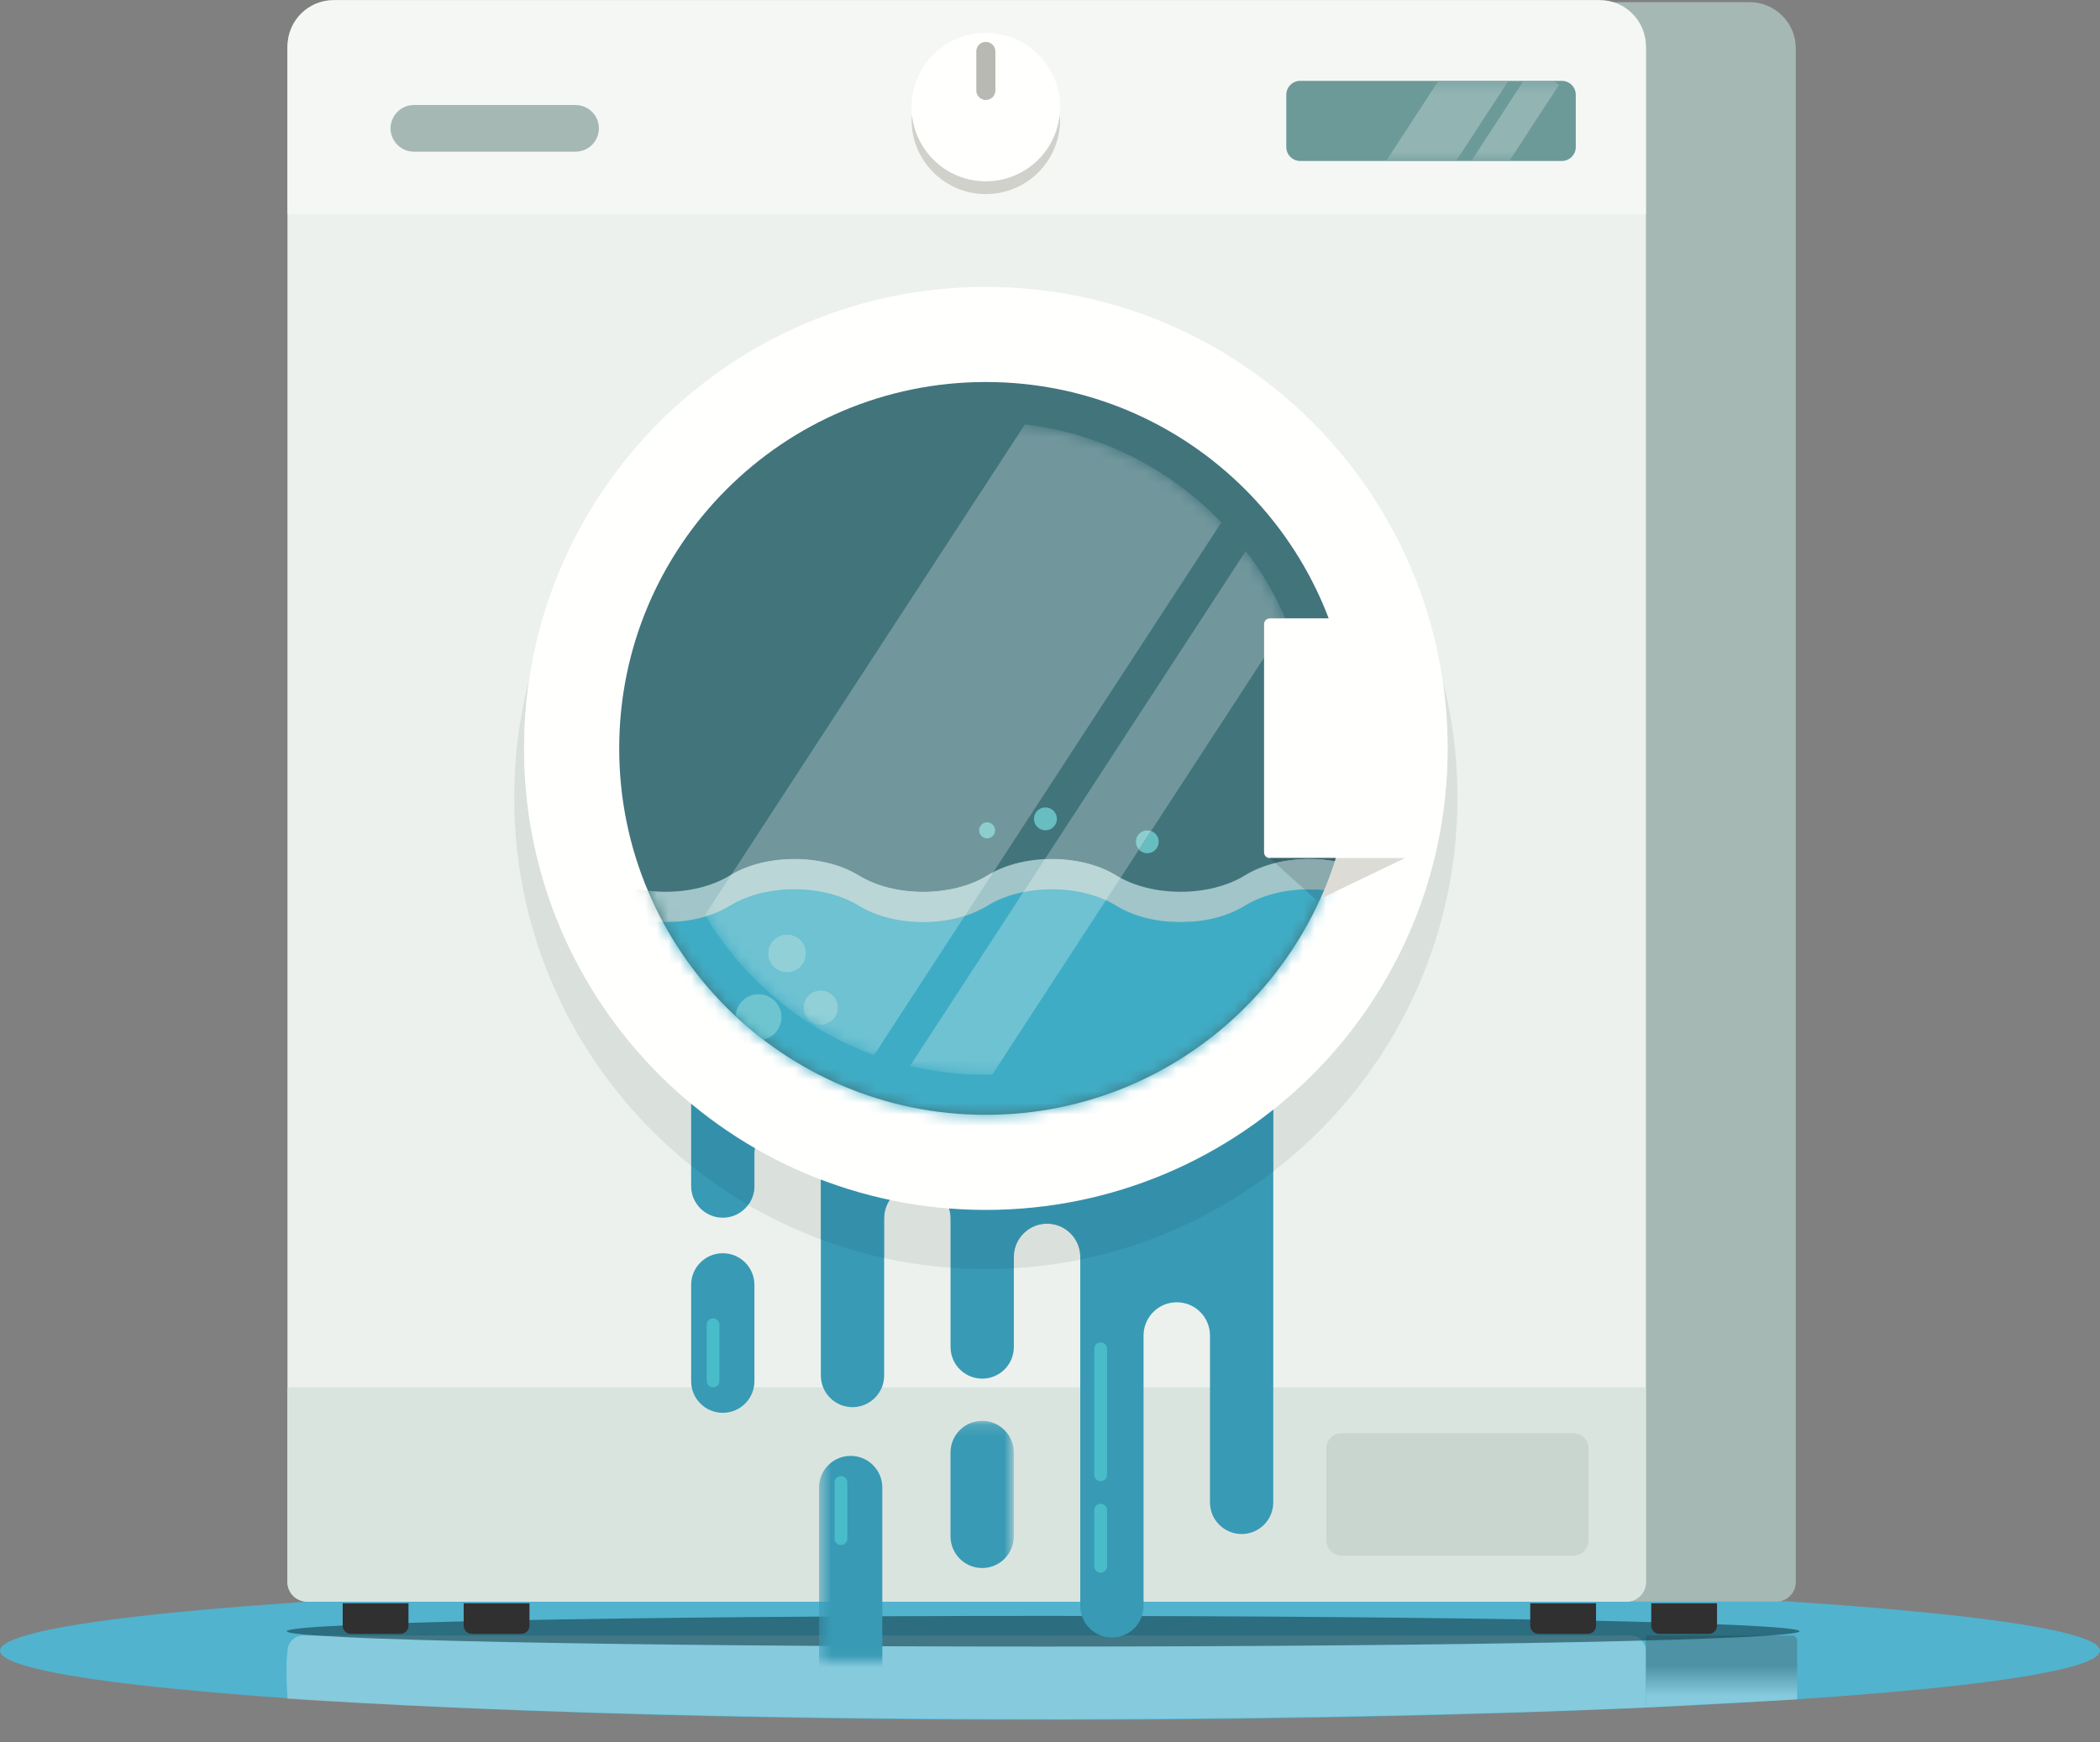 <?xml version="1.0" encoding="UTF-8"?>
<svg width="182" height="151" viewBox="0 0 182 151" version="1.1" xmlns="http://www.w3.org/2000/svg"
     xmlns:xlink="http://www.w3.org/1999/xlink">
    <rect x="0" y="0" width="182" height="151" fill="#808080" stroke="none"/>
    <title>731337C1-812D-4AF1-B133-A5FA117B0AD6</title>
    <defs>
        <linearGradient x1="50%" y1="39.292%" x2="50%" y2="3.428%" id="linearGradient-1">
            <stop stop-color="#FFFFFF" offset="0%"></stop>
            <stop stop-color="#FFFFFF" offset="100%"></stop>
        </linearGradient>
        <linearGradient x1="50%" y1="84.136%" x2="49.986%" y2="41.502%" id="linearGradient-2">
            <stop stop-color="#FFFFFF" offset="0%"></stop>
            <stop stop-color="#424242" offset="100%"></stop>
        </linearGradient>
        <path d="M45.27,0.995 C45.022,0.723 44.665,0.552 44.269,0.552 L0.304,0.552 L44.269,0.552 C44.666,0.552 45.023,0.723 45.27,0.995"
              id="path-3"></path>
        <linearGradient x1="-30.129%" y1="2825.4%" x2="-30.129%" y2="255.39%" id="linearGradient-5">
            <stop stop-color="#265261" offset="0%"></stop>
            <stop stop-color="#265261" offset="100%"></stop>
        </linearGradient>
        <polygon id="path-6"
                 points="0.443 0.15 17.325 0.15 17.325 20.947 0.443 20.947"></polygon>
        <path d="M63.782,31.773 C63.782,49.313 49.557,63.532 32.008,63.532 C14.459,63.532 0.233,49.313 0.233,31.773 C0.233,14.234 14.459,0.015 32.008,0.015 C49.557,0.015 63.782,14.234 63.782,31.773"
              id="path-8"></path>
        <path d="M56.996,28.464 C56.996,44.085 44.325,56.748 28.697,56.748 C13.068,56.748 0.398,44.085 0.398,28.464 C0.398,12.842 13.068,0.179 28.697,0.179 C44.325,0.179 56.996,12.842 56.996,28.464"
              id="path-10"></path>
        <path d="M23.979,7.335 L1.314,7.335 C0.645,7.335 0.103,6.793 0.103,6.124 L0.103,1.598 C0.103,0.929 0.645,0.387 1.314,0.387 L23.979,0.387 C24.649,0.387 25.191,0.929 25.191,1.598 L25.191,6.124 C25.191,6.793 24.649,7.335 23.979,7.335"
              id="path-12"></path>
    </defs>
    <g id="Navigation" stroke="none" stroke-width="1" fill="none" fill-rule="evenodd">
        <g id="Nav-(LG)" transform="translate(-246, -818)">
            <g id="tool-tip" transform="translate(114, 775)">
                <g id="liability-lg" transform="translate(132, 43)">
                    <g id="Layer_3" transform="translate(0, 137.07)">
                        <ellipse id="Oval" fill-opacity="0.8" fill="#45BFE1" cx="91" cy="6" rx="91" ry="6"></ellipse>
                        <g id="Group" opacity="0.3" transform="translate(24.734, 4.686)" fill-rule="nonzero">
                            <path d="M0.182,5.488 C0.061,3.502 0.061,2.123 0.182,1.351 C0.182,0.607 0.789,0 1.534,0 L116.564,0 C117.309,0 117.916,0.607 117.916,1.351 C117.916,3.064 117.916,4.695 117.916,6.244 C84.542,7.7 35.165,7.7 0.182,5.488 Z"
                                  id="Path" fill="url(#linearGradient-1)"></path>
                            <path d="M117.916,6.244 L117.916,0 L130.57,0 C130.819,0 131.023,0.204 131.023,0.452 L131.023,5.543 L117.916,6.244 Z"
                                  id="Path" fill="url(#linearGradient-2)"></path>
                        </g>
                    </g>
                    <g id="Layer_6" transform="translate(24.734, 0)" fill-rule="nonzero">
                        <path d="M131.227,141.387 C131.227,142.121 101.874,142.716 65.671,142.716 C29.469,142.716 0.116,142.121 0.116,141.387 C0.116,140.653 29.469,140.058 65.671,140.058 C101.874,140.058 131.227,140.653 131.227,141.387 Z"
                              id="Path" fill="#103945" opacity="0.57"></path>
                        <g id="Group">
                            <g transform="translate(4.967, 138.447)" fill="#303030" id="Path">
                                <g>
                                    <path d="M5,3.166 L0.701,3.166 C0.315,3.166 0,2.852 0,2.466 L0,0.513 L5.701,0.513 L5.701,2.466 C5.701,2.852 5.386,3.166 5,3.166 Z"></path>
                                    <path d="M107.922,3.166 L103.623,3.166 C103.237,3.166 102.922,2.852 102.922,2.466 L102.922,0.513 L108.623,0.513 L108.623,2.466 C108.623,2.852 108.308,3.166 107.922,3.166 Z"></path>
                                </g>
                                <g transform="translate(10.485, 0)">
                                    <path d="M5,3.166 L0.701,3.166 C0.315,3.166 0,2.852 0,2.466 L0,0.513 L5.701,0.513 L5.701,2.466 C5.701,2.852 5.386,3.166 5,3.166 Z"></path>
                                    <path d="M107.922,3.166 L103.623,3.166 C103.237,3.166 102.922,2.852 102.922,2.466 L102.922,0.513 L108.623,0.513 L108.623,2.466 C108.623,2.852 108.308,3.166 107.922,3.166 Z"></path>
                                </g>
                            </g>
                            <path d="M129.213,138.817 L14.867,138.817 C13.934,138.817 13.173,138.061 13.173,137.123 L13.173,4.192 C13.173,1.98 14.966,0.188 17.179,0.188 L126.895,0.188 C129.108,0.188 130.901,1.98 130.901,4.192 L130.901,137.123 C130.907,138.056 130.151,138.817 129.213,138.817 Z"
                                  id="Path" fill="#A6B8B4"></path>
                            <path d="M116.222,138.817 L1.876,138.817 C0.944,138.817 0.182,138.061 0.182,137.123 L0.182,4.192 C0.182,1.98 1.976,0.188 4.189,0.188 L113.904,0.188 C116.117,0.188 117.911,1.98 117.911,4.192 L117.911,137.123 C117.916,138.056 117.155,138.817 116.222,138.817 Z"
                                  id="Path" fill="#ECF1EE"></path>
                            <path d="M116.222,138.817 L1.876,138.817 C0.944,138.817 0.182,138.061 0.182,137.123 L0.182,120.245 L117.911,120.245 L117.911,137.123 C117.916,138.056 117.155,138.817 116.222,138.817 Z"
                                  id="Path" fill="#DAE4DF"></path>
                            <path d="M111.614,134.84 L91.543,134.84 C90.809,134.84 90.213,134.244 90.213,133.51 L90.213,125.546 C90.213,124.812 90.809,124.216 91.543,124.216 L111.614,124.216 C112.348,124.216 112.944,124.812 112.944,125.546 L112.944,133.51 C112.949,134.244 112.353,134.84 111.614,134.84 Z"
                                  id="Path" fill="#C9D6D0"></path>
                            <g fill="#F5F7F5" id="Path">
                                <path d="M117.916,18.572 L0.182,18.572 L0.182,4.01 C0.182,1.798 1.976,0.006 4.189,0.006 L113.904,0.006 C116.117,0.006 117.911,1.798 117.911,4.01 L117.911,18.572 L117.916,18.572 Z"></path>
                            </g>
                        </g>
                    </g>
                    <g id="Group-20" transform="translate(97.028, 141.205)">
                        <mask id="mask-4" fill="white">
                            <use xlink:href="#path-3"></use>
                        </mask>
                        <g id="Clip-19"></g>
                        <path d="M45.27,0.995 C45.022,0.723 44.665,0.552 44.269,0.552 L0.304,0.552 L44.269,0.552 C44.666,0.552 45.023,0.723 45.27,0.995"
                              id="Fill-18" fill="url(#linearGradient-5)" mask="url(#mask-4)"></path>
                    </g>
                    <path d="M49.88,13.146 L35.873,13.146 C34.337,13.146 33.361,11.503 34.096,10.155 C34.451,9.505 35.133,9.101 35.873,9.101 L49.88,9.101 C50.62,9.101 51.302,9.505 51.657,10.155 C52.392,11.503 51.416,13.146 49.88,13.146"
                          id="Fill-45" fill="#A6B8B4"></path>
                    <path d="M59.899,69.448 L59.899,102.802 C59.899,104.316 61.127,105.543 62.642,105.543 C64.157,105.543 65.384,104.316 65.384,102.802 L65.384,99.979 C65.384,98.465 66.612,97.237 68.127,97.237 L68.398,97.237 C69.913,97.237 71.141,98.465 71.141,99.979 L71.141,119.222 C71.141,120.736 72.368,121.964 73.883,121.964 C75.398,121.964 76.626,120.736 76.626,119.222 L76.626,105.604 C76.626,104.015 77.914,102.727 79.504,102.727 C81.093,102.727 82.382,104.015 82.382,105.604 L82.382,116.752 C82.382,118.265 83.61,119.493 85.125,119.493 C86.64,119.493 87.867,118.265 87.867,116.752 L87.867,108.941 C87.867,107.352 89.156,106.064 90.745,106.064 C92.335,106.064 93.623,107.352 93.623,108.941 L93.623,139.19 C93.623,140.704 94.852,141.931 96.366,141.931 C97.881,141.931 99.109,140.704 99.109,139.19 L99.109,115.75 C99.109,114.162 100.397,112.874 101.987,112.874 C103.576,112.874 104.865,114.162 104.865,115.75 L104.865,130.219 C104.865,131.733 106.093,132.961 107.608,132.961 C109.122,132.961 110.35,131.733 110.35,130.219 L110.35,115.503 C110.35,113.843 110.35,69.448 110.35,69.448 C110.35,65.772 107.369,62.792 103.691,62.792 L66.558,62.792 C62.881,62.792 59.899,65.772 59.899,69.448"
                          id="Fill-46" fill="#389AB5"></path>
                    <path d="M65.384,111.364 L65.384,119.714 C65.384,121.228 64.156,122.455 62.642,122.455 L62.641,122.455 C61.127,122.455 59.899,121.228 59.899,119.714 L59.899,111.364 C59.899,109.851 61.127,108.624 62.641,108.624 L62.642,108.624 C64.156,108.624 65.384,109.851 65.384,111.364"
                          id="Fill-47" fill="#389AB5"></path>
                    <g id="Group-51" transform="translate(70.538, 123.003)">
                        <mask id="mask-7" fill="white">
                            <use xlink:href="#path-6"></use>
                        </mask>
                        <g id="Clip-49"></g>
                        <path d="M17.325,2.891 L17.325,10.162 C17.325,11.676 16.097,12.904 14.582,12.904 C13.068,12.904 11.84,11.676 11.84,10.162 L11.84,2.891 C11.84,1.378 13.068,0.15 14.582,0.15 C16.097,0.15 17.325,1.378 17.325,2.891"
                              id="Fill-48" fill="#389AB5" mask="url(#mask-7)"></path>
                        <path d="M5.929,5.926 L5.929,30.006 C5.929,31.52 4.701,32.747 3.186,32.747 C1.671,32.747 0.443,31.52 0.443,30.006 L0.443,5.926 C0.443,4.412 1.671,3.185 3.186,3.185 C4.701,3.185 5.929,4.412 5.929,5.926"
                              id="Fill-50" fill="#389AB5" mask="url(#mask-7)"></path>
                    </g>
                    <path d="M61.8,120.245 C61.496,120.245 61.248,119.998 61.248,119.693 L61.248,114.821 C61.248,114.517 61.496,114.27 61.8,114.27 C62.105,114.27 62.352,114.517 62.352,114.821 L62.352,119.693 C62.352,119.998 62.105,120.245 61.8,120.245"
                          id="Fill-52" fill="#49BCCA"></path>
                    <path d="M72.884,133.909 C72.579,133.909 72.332,133.663 72.332,133.358 L72.332,128.486 C72.332,128.181 72.579,127.934 72.884,127.934 C73.189,127.934 73.436,128.181 73.436,128.486 L73.436,133.358 C73.436,133.663 73.189,133.909 72.884,133.909"
                          id="Fill-53" fill="#49BCCA"></path>
                    <path d="M95.389,136.311 C95.085,136.311 94.837,136.064 94.837,135.76 L94.837,130.888 C94.837,130.583 95.085,130.336 95.389,130.336 C95.695,130.336 95.941,130.583 95.941,130.888 L95.941,135.76 C95.941,136.064 95.695,136.311 95.389,136.311"
                          id="Fill-54" fill="#49BCCA"></path>
                    <path d="M95.389,128.382 C95.085,128.382 94.837,128.135 94.837,127.831 L94.837,116.901 C94.837,116.596 95.085,116.35 95.389,116.35 C95.695,116.35 95.941,116.596 95.941,116.901 L95.941,127.831 C95.941,128.135 95.695,128.382 95.389,128.382"
                          id="Fill-55" fill="#49BCCA"></path>
                    <path d="M87.867,109.923 L87.867,108.941 C87.867,107.352 89.156,106.064 90.745,106.064 C92.335,106.064 93.623,107.352 93.623,108.941 L93.623,109.175 C91.749,109.556 89.825,109.808 87.867,109.923 M82.382,109.882 C80.421,109.737 78.5,109.454 76.626,109.042 L76.626,105.604 C76.626,105.011 76.805,104.46 77.113,104.002 C78.789,104.356 80.504,104.606 82.251,104.743 C82.336,105.015 82.382,105.304 82.382,105.604 L82.382,109.882 M71.141,107.425 C68.946,106.606 66.84,105.604 64.843,104.437 C65.183,103.98 65.384,103.414 65.384,102.802 L65.384,99.979 C65.384,99.82 65.397,99.665 65.423,99.514 C67.243,100.567 69.154,101.48 71.141,102.24 L71.141,107.425 M110.35,101.533 C110.35,99.81 110.35,98.011 110.35,96.177 C119.558,88.848 125.46,77.547 125.46,64.868 C125.46,62.831 125.307,60.83 125.013,58.875 C125.862,62.154 126.314,65.595 126.314,69.14 C126.314,82.331 120.058,94.064 110.35,101.533 M59.899,101.04 C50.55,93.553 44.563,82.045 44.563,69.14 C44.563,65.595 45.015,62.154 45.864,58.875 C45.57,60.83 45.418,62.831 45.418,64.868 C45.418,77.256 51.053,88.329 59.899,95.666 L59.899,101.04"
                          id="Fill-56" fill="#DAE0DB"></path>
                    <path d="M85.439,109.994 C84.411,109.994 83.391,109.956 82.382,109.882 L82.382,105.604 C82.382,105.304 82.336,105.015 82.251,104.743 C83.302,104.826 84.366,104.868 85.439,104.868 C94.856,104.868 103.514,101.617 110.35,96.177 C110.35,98.011 110.35,99.81 110.35,101.533 C105.515,105.253 99.825,107.915 93.623,109.175 L93.623,108.941 C93.623,107.352 92.335,106.064 90.745,106.064 C89.156,106.064 87.867,107.352 87.867,108.941 L87.867,109.923 C87.063,109.971 86.254,109.994 85.439,109.994 M76.626,109.042 C74.745,108.629 72.914,108.088 71.141,107.425 L71.141,102.24 C73.065,102.976 75.06,103.567 77.113,104.002 C76.805,104.46 76.626,105.011 76.626,105.604 L76.626,109.042 M64.843,104.437 C63.11,103.424 61.458,102.288 59.899,101.04 L59.899,95.666 C61.624,97.097 63.471,98.385 65.423,99.514 C65.397,99.665 65.384,99.82 65.384,99.979 L65.384,102.802 C65.384,103.414 65.183,103.98 64.843,104.437"
                          id="Fill-57" fill="#3490AA"></path>
                    <path d="M125.46,64.868 C125.46,86.96 107.542,104.868 85.439,104.868 C63.336,104.868 45.418,86.96 45.418,64.868 C45.418,42.776 63.336,24.868 85.439,24.868 C107.542,24.868 125.46,42.776 125.46,64.868"
                          id="Fill-58" fill="#FFFFFE"></path>
                    <path d="M117.213,64.868 C117.213,82.407 102.987,96.627 85.439,96.627 C67.89,96.627 53.664,82.407 53.664,64.868 C53.664,47.329 67.89,33.11 85.439,33.11 C102.987,33.11 117.213,47.329 117.213,64.868"
                          id="Fill-59" fill="#42747C"></path>
                    <g id="Group-66" transform="translate(53.431, 33.095)">
                        <mask id="mask-9" fill="white">
                            <use xlink:href="#path-8"></use>
                        </mask>
                        <g id="Clip-61"></g>
                        <path d="M90.241,46.828 L87.93,44.543 C84.85,41.496 79.855,41.496 76.774,44.543 C73.694,47.589 68.699,47.589 65.618,44.543 C62.537,41.496 57.543,41.496 54.463,44.543 C51.382,47.589 46.387,47.589 43.307,44.543 C40.226,41.496 35.231,41.496 32.15,44.543 C29.07,47.589 24.075,47.589 20.994,44.543 C17.914,41.496 12.919,41.496 9.839,44.543 C6.758,47.589 1.763,47.589 -1.317,44.543 C-4.398,41.496 -9.393,41.496 -12.473,44.543 C-15.554,47.589 -20.549,47.589 -23.63,44.543 C-26.71,41.496 -31.705,41.496 -34.785,44.543 L-37.096,46.828 L31.906,90.041 L90.241,46.828"
                              id="Fill-60" fill="#3FACC5" mask="url(#mask-9)"></path>
                        <path d="M-23.63,45.405 L-23.629,45.405 C-20.549,47.302 -15.554,47.302 -12.473,45.405 C-9.393,43.508 -4.398,43.508 -1.317,45.405 C1.763,47.302 6.758,47.302 9.839,45.405 C12.919,43.508 17.914,43.508 20.994,45.405 C24.075,47.302 29.07,47.302 32.15,45.405 C35.231,43.508 40.226,43.508 43.307,45.405 C46.387,47.302 51.382,47.302 54.463,45.405 C57.543,43.508 62.537,43.508 65.618,45.405 C68.699,47.302 73.694,47.302 76.774,45.405 C79.811,43.535 84.703,43.512 87.793,45.329 L90.241,44.199 L87.93,42.776 C84.85,40.879 79.855,40.879 76.774,42.776 C73.694,44.674 68.699,44.674 65.618,42.776 C62.537,40.879 57.543,40.879 54.463,42.776 C51.382,44.674 46.387,44.674 43.307,42.776 C40.226,40.879 35.231,40.879 32.15,42.776 C29.07,44.674 24.075,44.674 20.994,42.776 C17.914,40.879 12.919,40.879 9.839,42.776 C6.758,44.674 1.763,44.674 -1.317,42.776 C-4.398,40.879 -9.393,40.879 -12.473,42.776 C-15.554,44.674 -20.549,44.674 -23.629,42.776 L-23.63,42.776 C-26.71,40.879 -31.705,40.879 -34.785,42.776 L-37.096,44.199 L-34.464,45.226 C-31.366,43.516 -26.606,43.572 -23.63,45.405"
                              id="Fill-62" fill="#A1C5C8" mask="url(#mask-9)"></path>
                        <path d="M12.719,57.012 C11.887,56.376 11.087,55.699 10.323,54.986 C10.366,53.927 11.238,53.082 12.308,53.082 C13.405,53.082 14.295,53.972 14.295,55.069 C14.295,56.025 13.619,56.823 12.719,57.012"
                              id="Fill-63" fill="#6FC5CF" mask="url(#mask-9)"></path>
                        <path d="M37.172,38.873 C36.623,38.873 36.179,38.429 36.179,37.88 C36.179,37.332 36.623,36.887 37.172,36.887 C37.721,36.887 38.166,37.332 38.166,37.88 C38.166,38.429 37.721,38.873 37.172,38.873"
                              id="Fill-64" fill="#68BDC1" mask="url(#mask-9)"></path>
                        <path d="M45.997,40.86 C45.712,40.86 45.456,40.74 45.275,40.548 L46.329,38.93 C46.714,39.067 46.99,39.435 46.99,39.866 C46.99,40.415 46.546,40.86 45.997,40.86"
                              id="Fill-65" fill="#68BDC1" mask="url(#mask-9)"></path>
                    </g>
                    <g id="Group-78" transform="translate(56.742, 36.404)">
                        <mask id="mask-11" fill="white">
                            <use xlink:href="#path-10"></use>
                        </mask>
                        <g id="Clip-68"></g>
                        <path d="M23.261,43.518 C23.226,43.518 23.19,43.518 23.155,43.518 C23.19,43.518 23.226,43.518 23.261,43.518 C23.296,43.518 23.332,43.518 23.367,43.518 C23.332,43.518 23.296,43.518 23.261,43.518 M23.261,40.89 C21.242,40.89 19.224,40.416 17.683,39.467 C16.143,38.519 14.124,38.044 12.106,38.044 C10.139,38.044 8.174,38.494 6.65,39.393 L32.084,0.379 C38.745,1.174 44.696,4.281 49.11,8.874 L29.355,39.176 C29.178,39.267 29.006,39.364 28.839,39.467 C27.299,40.416 25.28,40.89 23.261,40.89 M28.809,34.862 C28.421,34.862 28.107,35.176 28.107,35.564 C28.107,35.952 28.421,36.266 28.809,36.266 C29.197,36.266 29.512,35.952 29.512,35.564 C29.512,35.176 29.197,34.862 28.809,34.862"
                              id="Fill-67" fill="#71979D" mask="url(#mask-11)"></path>
                        <path d="M19.008,55.047 C12.881,52.816 7.743,48.529 4.429,43.022 C5.186,42.792 5.897,42.483 6.527,42.095 C8.068,41.147 10.086,40.673 12.106,40.673 C14.124,40.673 16.143,41.147 17.683,42.095 C19.197,43.027 21.172,43.502 23.155,43.518 C23.19,43.518 23.226,43.518 23.261,43.518 C23.296,43.518 23.332,43.518 23.367,43.518 C24.573,43.508 25.777,43.328 26.875,42.98 L19.008,55.047 M14.389,49.436 C13.563,49.436 12.893,50.105 12.893,50.93 C12.893,51.756 13.563,52.425 14.389,52.425 C15.214,52.425 15.884,51.756 15.884,50.93 C15.884,50.105 15.214,49.436 14.389,49.436 M11.47,44.587 C10.561,44.587 9.824,45.324 9.824,46.233 C9.824,47.142 10.561,47.878 11.47,47.878 C12.38,47.878 13.117,47.142 13.117,46.233 C13.117,45.324 12.38,44.587 11.47,44.587"
                              id="Fill-69" fill="#6EC2D2" mask="url(#mask-11)"></path>
                        <path d="M23.261,43.518 C23.226,43.518 23.19,43.518 23.155,43.518 C21.172,43.502 19.197,43.027 17.683,42.095 C16.143,41.147 14.124,40.673 12.106,40.673 C10.086,40.673 8.068,41.147 6.527,42.095 C5.897,42.483 5.186,42.792 4.429,43.022 C4.406,42.984 4.382,42.944 4.36,42.906 L6.65,39.393 C8.174,38.494 10.139,38.044 12.106,38.044 C14.124,38.044 16.143,38.519 17.683,39.467 C19.224,40.416 21.242,40.89 23.261,40.89 C25.28,40.89 27.299,40.416 28.839,39.467 C29.006,39.364 29.178,39.267 29.355,39.176 L26.875,42.98 C25.777,43.328 24.573,43.508 23.367,43.518 C23.332,43.518 23.296,43.518 23.261,43.518"
                              id="Fill-70" fill="#BAD6D7" mask="url(#mask-11)"></path>
                        <path d="M28.809,36.266 C28.421,36.266 28.107,35.952 28.107,35.564 C28.107,35.176 28.421,34.862 28.809,34.862 C29.197,34.862 29.512,35.176 29.512,35.564 C29.512,35.952 29.197,36.266 28.809,36.266"
                              id="Fill-71" fill="#8ECDCE" mask="url(#mask-11)"></path>
                        <path d="M11.47,47.878 C10.561,47.878 9.824,47.142 9.824,46.233 C9.824,45.324 10.561,44.587 11.47,44.587 C12.38,44.587 13.117,45.324 13.117,46.233 C13.117,47.142 12.38,47.878 11.47,47.878"
                              id="Fill-72" fill="#91D0D7" mask="url(#mask-11)"></path>
                        <path d="M14.389,52.425 C13.563,52.425 12.893,51.756 12.893,50.93 C12.893,50.105 13.563,49.436 14.389,49.436 C15.214,49.436 15.884,50.105 15.884,50.93 C15.884,51.756 15.214,52.425 14.389,52.425"
                              id="Fill-73" fill="#91D0D7" mask="url(#mask-11)"></path>
                        <path d="M40.37,39.683 C40.242,39.614 40.117,39.542 39.996,39.467 C38.455,38.519 36.436,38.044 34.417,38.044 C34.216,38.044 34.015,38.049 33.815,38.059 L51.228,11.348 C52.593,13.14 53.749,15.1 54.659,17.192 L53.3,17.192 C53.03,17.192 52.81,17.411 52.81,17.682 L52.81,20.601 L43.018,35.621 C42.914,35.584 42.802,35.564 42.686,35.564 C42.137,35.564 41.692,36.008 41.692,36.557 C41.692,36.821 41.795,37.061 41.964,37.239 L40.37,39.683"
                              id="Fill-74" fill="#71979D" mask="url(#mask-11)"></path>
                        <path d="M28.697,56.748 C26.436,56.748 24.237,56.483 22.129,55.983 L31.952,40.915 C32.752,40.753 33.585,40.673 34.417,40.673 C36.067,40.673 37.717,40.989 39.105,41.622 L29.248,56.743 C29.064,56.747 28.881,56.748 28.697,56.748"
                              id="Fill-75" fill="#6EC2D2" mask="url(#mask-11)"></path>
                        <path d="M39.105,41.622 C37.717,40.989 36.067,40.673 34.417,40.673 C33.585,40.673 32.752,40.753 31.952,40.915 L33.815,38.059 C34.015,38.049 34.216,38.044 34.417,38.044 C36.436,38.044 38.455,38.519 39.996,39.467 C40.117,39.542 40.242,39.614 40.37,39.683 L39.105,41.622"
                              id="Fill-76" fill="#BAD6D7" mask="url(#mask-11)"></path>
                        <path d="M41.964,37.239 C41.795,37.061 41.692,36.821 41.692,36.557 C41.692,36.008 42.137,35.564 42.686,35.564 C42.802,35.564 42.914,35.584 43.018,35.621 L41.964,37.239"
                              id="Fill-77" fill="#8ECDCE" mask="url(#mask-11)"></path>
                    </g>
                    <path d="M110.042,53.596 L118.688,53.596 L118.688,74.371 L110.042,74.371 C109.772,74.371 109.552,74.151 109.552,73.881 L109.552,54.086 C109.552,53.816 109.772,53.596 110.042,53.596"
                          id="Fill-79" fill="#FFFFFE"></path>
                    <path d="M114.422,77.904 C114.536,77.651 114.646,77.397 114.754,77.141 C115.096,76.325 115.406,75.491 115.68,74.642 C115.709,74.551 115.738,74.462 115.766,74.371 L121.769,74.371 L114.422,77.904"
                          id="Fill-80" fill="#DCDBD6"></path>
                    <path d="M110.519,74.801 L110.042,74.371 L115.766,74.371 C115.738,74.462 115.709,74.551 115.68,74.642 C114.96,74.513 114.216,74.449 113.471,74.449 C112.468,74.449 111.463,74.566 110.519,74.801"
                          id="Fill-81" fill="#3B636A"></path>
                    <path d="M114.121,78.049 L113.051,77.084 C113.191,77.079 113.331,77.077 113.471,77.077 C113.9,77.077 114.329,77.099 114.754,77.141 C114.646,77.397 114.536,77.651 114.422,77.904 L114.121,78.049"
                          id="Fill-82" fill="#3893A9"></path>
                    <path d="M114.754,77.141 C114.329,77.099 113.9,77.077 113.471,77.077 C113.331,77.077 113.191,77.079 113.051,77.084 L110.519,74.801 C111.463,74.566 112.468,74.449 113.471,74.449 C114.216,74.449 114.96,74.513 115.68,74.642 C115.406,75.491 115.096,76.325 114.754,77.141"
                          id="Fill-83" fill="#8AAAAE"></path>
                    <path d="M85.439,16.823 C81.885,16.823 79.003,13.943 79.003,10.391 C79.003,8.615 82.221,7.727 85.439,7.727 C88.657,7.727 91.874,8.615 91.874,10.391 C91.874,13.943 88.993,16.823 85.439,16.823"
                          id="Fill-84" fill="#D0D1CB"></path>
                    <path d="M91.874,9.282 C91.874,12.834 88.993,15.714 85.439,15.714 C81.885,15.714 79.003,12.834 79.003,9.282 C79.003,5.73 81.885,2.85 85.439,2.85 C88.993,2.85 91.874,5.73 91.874,9.282"
                          id="Fill-85" fill="#FFFFFE"></path>
                    <line x1="85.439" y1="7.84" x2="85.439" y2="4.456" id="Fill-86"
                          fill="#0A0B09"></line>
                    <path d="M86.267,7.84 L86.267,4.456 C86.267,4 85.896,3.629 85.439,3.629 C84.982,3.629 84.611,4 84.611,4.456 L84.611,7.84 C84.611,8.297 84.982,8.667 85.439,8.667 C85.896,8.667 86.267,8.297 86.267,7.84"
                          id="Fill-87" fill="#B9B9B4"></path>
                    <path d="M135.356,13.954 L112.69,13.954 C112.021,13.954 111.479,13.412 111.479,12.743 L111.479,8.217 C111.479,7.548 112.021,7.006 112.69,7.006 L135.356,7.006 C136.025,7.006 136.568,7.548 136.568,8.217 L136.568,12.743 C136.568,13.412 136.025,13.954 135.356,13.954"
                          id="Fill-88" fill="#6C9A99"></path>
                    <g id="Group-92" transform="translate(111.376, 6.619)">
                        <mask id="mask-13" fill="white">
                            <use xlink:href="#path-12"></use>
                        </mask>
                        <g id="Clip-90"></g>
                        <polyline id="Fill-89" fill="#92B4B2" mask="url(#mask-13)"
                                  points="14.825 7.335 8.756 7.335 13.286 0.387 19.355 0.387 14.825 7.335"></polyline>
                        <polyline id="Fill-91" fill="#92B4B2" mask="url(#mask-13)"
                                  points="19.435 7.335 16.135 7.335 20.664 0.387 23.258 0.387 23.754 0.71 19.435 7.335"></polyline>
                    </g>
                </g>
            </g>
        </g>
    </g>
</svg>
